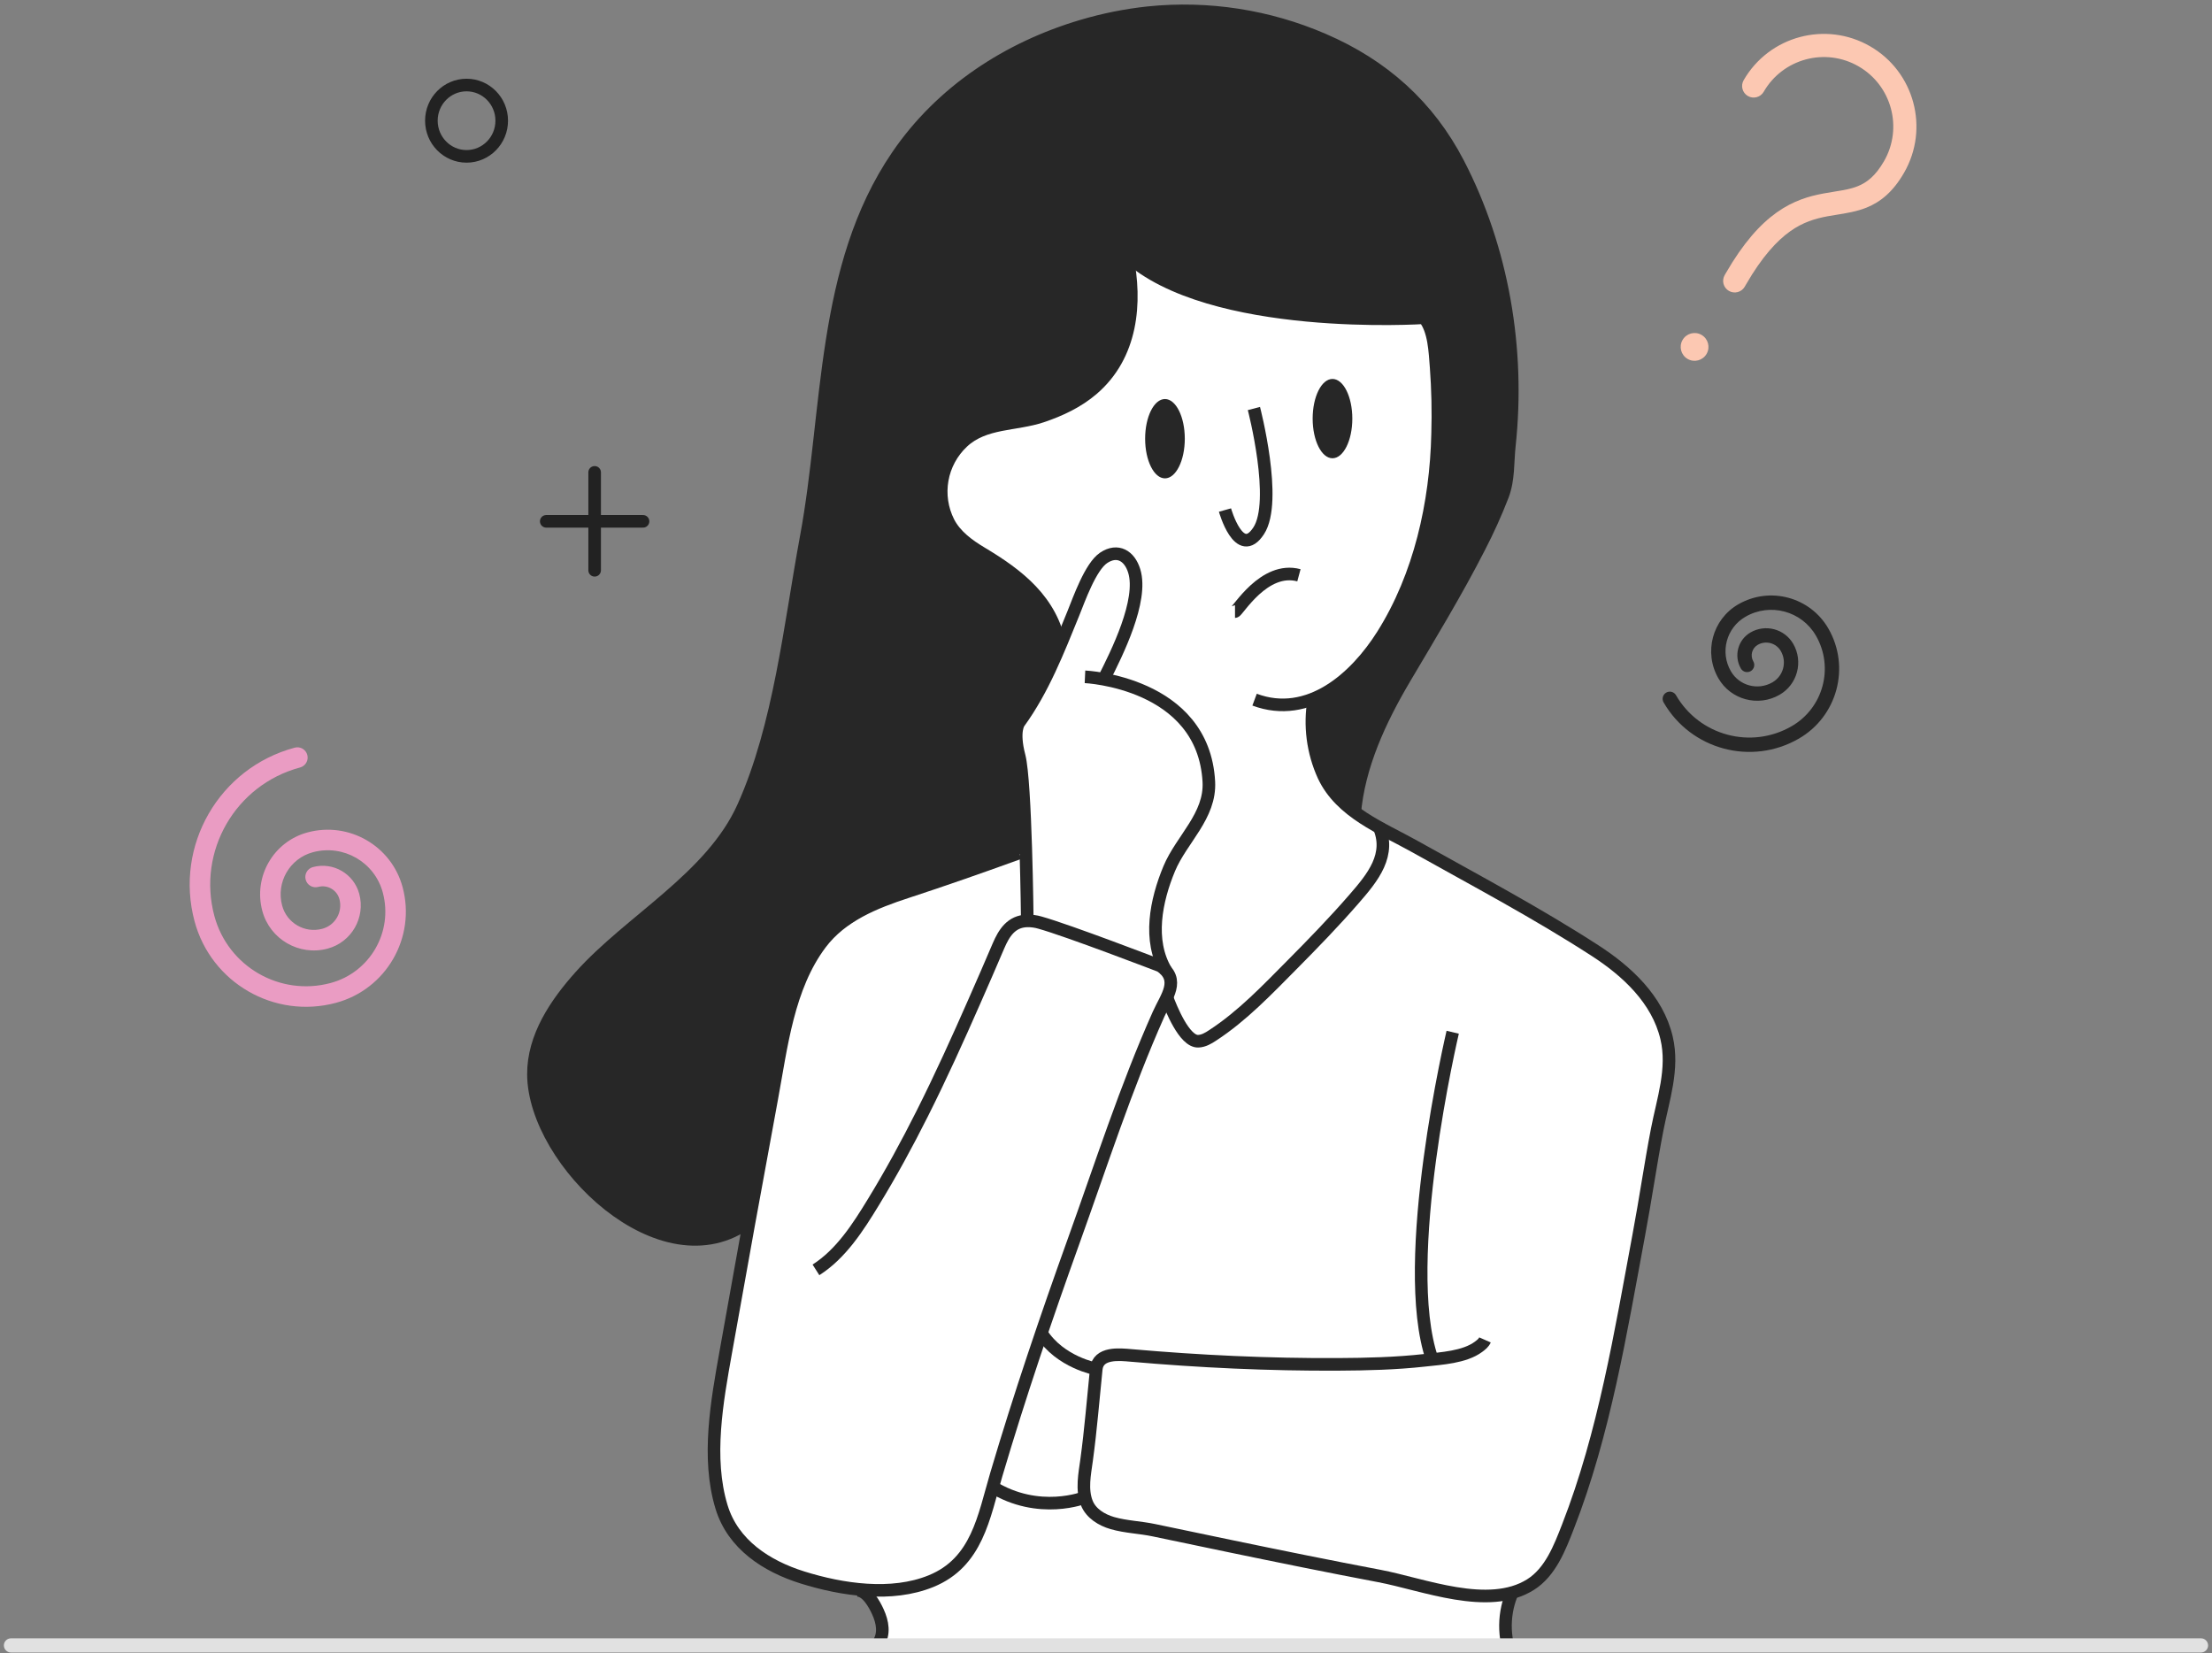 <svg width="281" height="210" viewBox="0 0 281 210" fill="none" xmlns="http://www.w3.org/2000/svg">
<rect x="0" y="0" width="281" height="210" fill="#808080" stroke="none"/>
<path d="M220.819 76.762C217.526 78.664 216.398 82.874 218.299 86.166C219.87 88.887 223.35 89.82 226.071 88.248C228.335 86.941 229.11 84.046 227.803 81.782C226.707 79.884 224.279 79.234 222.381 80.33C220.776 81.256 220.226 83.31 221.152 84.915C221.403 85.351 221.96 85.501 222.396 85.249C222.832 84.998 222.981 84.441 222.73 84.005C222.306 83.271 222.558 82.331 223.292 81.907C224.319 81.315 225.632 81.667 226.225 82.694C227.029 84.085 226.552 85.866 225.16 86.67C223.31 87.739 220.945 87.105 219.877 85.255C218.479 82.834 219.308 79.738 221.73 78.34C224.865 76.531 228.874 77.605 230.684 80.74C233.009 84.767 231.629 89.918 227.601 92.243C222.458 95.213 215.88 93.45 212.911 88.307C212.659 87.871 212.102 87.722 211.666 87.974C211.231 88.225 211.082 88.782 211.333 89.218C214.806 95.233 222.498 97.294 228.512 93.821C233.412 90.992 235.09 84.728 232.262 79.829C229.948 75.823 224.825 74.45 220.819 76.762Z" fill="#272727"/>
<path d="M51.148 112.696C49.739 107.439 44.336 104.32 39.08 105.729C34.736 106.892 32.158 111.358 33.323 115.702C34.291 119.317 38.006 121.462 41.62 120.492C44.65 119.68 46.449 116.565 45.637 113.534C44.95 110.972 42.315 109.451 39.752 110.136C39.057 110.322 38.644 111.037 38.83 111.733C39.016 112.428 39.73 112.841 40.426 112.655C41.598 112.342 42.804 113.038 43.118 114.209C43.557 115.849 42.584 117.534 40.945 117.974C38.722 118.57 36.437 117.251 35.841 115.027C35.049 112.074 36.802 109.038 39.755 108.248C43.62 107.212 47.593 109.505 48.629 113.371C49.969 118.376 46.999 123.52 41.995 124.862C35.564 126.585 28.954 122.769 27.231 116.339C25.031 108.127 29.905 99.686 38.116 97.486C38.812 97.299 39.224 96.584 39.038 95.889C38.852 95.193 38.137 94.78 37.441 94.967C27.839 97.54 22.14 107.411 24.713 117.014C26.808 124.835 34.848 129.477 42.67 127.381C49.065 125.666 52.861 119.092 51.148 112.696Z" fill="#EA9CC3"/>
<path d="M63.736 15.33C63.736 17.841 61.727 19.861 59.268 19.861C56.809 19.861 54.8 17.841 54.8 15.33C54.8 12.819 56.809 10.8 59.268 10.8C61.727 10.8 63.736 12.819 63.736 15.33Z" stroke="#222222" stroke-width="1.6"/>
<path d="M191.393 206V209.5L110.893 209L111.893 206.5L109.893 202.5L105.893 201.5L96.393 198.5L90.893 190.5V182L94.393 158.5L94.893 155L90.893 157.5L83.893 157L75.393 151.5L69.893 144L67.893 137.5L68.393 133.5L70.393 128.5L75.393 122L83.893 115.5L92.393 106L97.393 95L100.393 81L102.893 63.5L104.893 48.5L108.393 31.5L113.893 19.5L119.893 13L128.393 6.5L140.393 2L147.893 1.5L159.893 2L171.393 6L177.393 10.5L185.393 21L190.893 35.5L191.893 50L191.393 62L184.893 75.5L176.393 90L171.893 102.5L174.393 104.5L207.893 124.5L211.893 131L212.393 135.5L206.893 165L199.893 192.5L196.393 200L192.393 201.5L191.393 206Z" fill="white"/>
<path d="M99.393 131.5L94.893 155L90.393 157.5L83.393 156.5L75.393 151.5L69.893 144L67.393 137L68.893 130.5L75.893 121.5L86.893 112.5L92.393 106L96.893 97L100.393 78.5L103.393 59.5L106.393 39.5L107.893 32L111.893 23L118.393 14.5L124.393 9L132.393 5L141.893 2.5L151.893 1L161.893 3L170.893 6.5L180.893 13.5L186.893 24.5L190.893 36L191.893 47.5V59.5L188.893 68.5L180.393 82.5L173.393 97L171.393 103L170.893 102.5L167.393 96L166.393 89L171.893 85.5L176.393 79.5L180.893 68.5L182.893 55L181.393 40.5L170.393 40L154.893 38.5L143.393 33.5V39.5L141.893 45.5L137.893 50.5L131.393 53L122.893 55.5L119.393 60.5L119.893 66L123.893 69.5L131.393 75L134.893 81L133.393 85.5L128.893 92L129.393 96.5L130.893 108L112.393 114.5L103.893 120L99.393 131.5Z" fill="#272727"/>
<path d="M166.896 88.872C166.33 92.153 166.768 95.528 168.152 98.556C170.332 103.195 175.518 105.166 179.73 107.523C187.419 111.827 195.227 115.958 202.629 120.747C206.664 123.354 210.568 126.954 211.712 131.835C212.644 135.774 211.25 139.668 210.512 143.511C209.66 147.941 209.021 152.415 208.186 156.853C205.879 169.249 203.794 182.107 199.191 193.896C198.146 196.578 196.968 199.688 194.413 201.286C189.079 204.625 180.796 201.237 175.239 200.185C168.903 198.984 162.567 197.697 156.249 196.386C153.037 195.717 149.825 195.046 146.613 194.373C144.861 194 143.035 193.957 141.311 193.462C139.945 193.067 138.6 192.242 138.067 190.925C137.376 189.21 137.797 187.217 138.037 185.456C138.563 181.619 138.865 177.755 139.261 173.909C139.489 171.72 142.271 172.046 143.643 172.162C152.379 172.929 161.179 173.344 169.948 173.3C173.621 173.281 177.311 173.192 180.966 172.786C183.073 172.551 186.04 172.396 187.822 171.07C188.15 170.825 188.474 170.584 188.645 170.195" stroke="#272727" stroke-width="1.6" stroke-miterlimit="10"/>
<path d="M184.543 131.114C184.543 131.114 177.66 160.272 181.934 172.661" stroke="#272727" stroke-width="1.6" stroke-miterlimit="10"/>
<path d="M129.463 108.345C124.727 110.064 119.979 111.727 115.193 113.293C111.109 114.63 106.917 116.305 104.249 119.851C100.102 125.361 99.268 132.887 98.049 139.486C96.061 150.224 94.112 160.969 92.203 171.718C91.085 177.982 89.765 185.167 91.657 191.402C93.107 196.185 97.378 198.941 101.931 200.366C106.973 201.945 113.266 202.882 118.276 200.835C124.142 198.44 124.971 192.683 126.565 187.294C129.526 177.283 132.884 167.396 136.415 157.573C139.857 148.006 143.033 138.111 147.177 128.826C148.171 126.604 149.995 124.469 147.41 122.693C147.41 122.693 135.638 118.167 132.092 117.184C131.572 117.033 131.032 116.961 130.491 116.969C128.462 117.022 127.539 118.513 126.833 120.165C125.827 122.524 124.807 124.873 123.773 127.211C121.667 132.006 119.504 136.778 117.152 141.456C115.229 145.284 113.181 149.049 110.946 152.703C109.014 155.869 106.847 159.268 103.654 161.298" stroke="#272727" stroke-width="1.6" stroke-miterlimit="10"/>
<path d="M140.213 86.275C141.874 82.998 145.234 76.282 144.088 72.531C143.501 70.605 141.98 69.674 140.204 70.855C138.527 71.972 137.068 76.15 136.365 77.883C134.438 82.627 132.497 87.598 129.47 91.766C129.47 91.766 128.617 92.79 129.47 96.036C130.324 99.282 130.501 116.96 130.501 116.96" stroke="#272727" stroke-width="1.6" stroke-miterlimit="10"/>
<path d="M137.83 85.968C137.83 85.968 152.88 86.649 153.564 99.291C153.799 103.648 150.088 106.607 148.532 110.337C146.855 114.366 145.8 119.463 148.16 123.363" stroke="#272727" stroke-width="1.6" stroke-miterlimit="10"/>
<path d="M148.236 126.682C148.736 128.013 150.446 132.33 152.224 132.256C152.89 132.23 153.492 131.883 154.049 131.511C157.839 129.043 160.989 125.713 164.157 122.521C166.793 119.863 169.542 117.034 172.049 114.14C174.354 111.485 176.814 108.536 175.103 104.853" stroke="#272727" stroke-width="1.6" stroke-miterlimit="10"/>
<path d="M159.375 88.871C166.255 91.434 172.196 86.111 175.634 80.662C180.364 73.166 182.43 63.9 182.624 55.11C182.71 52.281 182.648 49.449 182.438 46.627C182.277 44.701 182.214 41.93 180.904 40.358C180.904 40.358 153.737 42.168 143.141 32.424C140.316 29.817 138.669 26.405 139.028 21.911" stroke="#272727" stroke-width="1.6" stroke-miterlimit="10"/>
<path d="M134.658 82.007C133.56 76.287 129.405 73.067 124.684 70.246C123.024 69.251 121.382 68.056 120.495 66.335C119.652 64.67 119.371 62.777 119.696 60.939C120.02 59.102 120.933 57.419 122.295 56.144C125.046 53.564 129.004 54 132.358 52.873C134.675 52.093 136.898 51.048 138.773 49.448C143.765 45.187 144.427 38.52 143.158 32.422" stroke="#272727" stroke-width="1.6" stroke-miterlimit="10"/>
<path d="M172.08 103.434C172.581 97.288 175.323 91.44 178.416 86.197C181.672 80.69 185.004 75.224 187.92 69.516C189.029 67.379 190.02 65.184 190.889 62.939C191.673 60.876 191.508 58.749 191.744 56.557C193.049 44.373 190.902 31.634 185.233 20.719C181.439 13.416 175.654 8.293 168.128 5.051C161.123 2.016 153.456 0.832 145.862 1.613C143.026 1.917 140.222 2.478 137.487 3.289C128.069 6.069 119.575 11.614 114.007 19.78C104.337 33.955 105.412 52.074 102.414 68.245C100.364 79.306 99.059 92.194 94.413 102.514C90.373 111.501 80.094 116.876 73.697 124.022C70.622 127.458 67.733 131.699 67.765 136.489C67.847 147.559 84.142 163.365 95.122 155.147" stroke="#272727" stroke-width="1.6" stroke-miterlimit="10"/>
<path d="M108.869 202.01C110.114 201.965 111.105 203.804 111.528 204.742C112.117 206.035 112.406 207.536 111.549 208.789" stroke="#272727" stroke-width="1.6" stroke-miterlimit="10"/>
<path d="M192.128 202.258C191.863 202.867 191.656 203.499 191.509 204.146C191.174 205.647 191.159 207.202 191.466 208.709" stroke="#272727" stroke-width="1.6" stroke-miterlimit="10"/>
<path d="M137.839 190.195C137.839 190.195 131.984 192.559 125.959 188.8" stroke="#272727" stroke-width="1.6" stroke-miterlimit="10"/>
<path d="M139.263 173.882C139.263 173.882 134.678 173.072 132.297 169.331" stroke="#272727" stroke-width="1.6" stroke-miterlimit="10"/>
<path d="M159.29 51.89C159.29 51.89 162.365 63.675 159.888 67.433C157.412 71.192 155.615 64.785 155.615 64.785" stroke="#272727" stroke-width="1.6" stroke-miterlimit="10"/>
<path d="M156.889 77.682C157.232 77.682 160.564 71.875 165.008 73.071" stroke="#272727" stroke-width="1.6" stroke-miterlimit="10"/>
<path d="M169.271 58.209C170.663 58.209 171.791 55.953 171.791 53.171C171.791 50.389 170.663 48.133 169.271 48.133C167.88 48.133 166.752 50.389 166.752 53.171C166.752 55.953 167.88 58.209 169.271 58.209Z" fill="#272727"/>
<path d="M147.99 60.761C149.382 60.761 150.51 58.505 150.51 55.723C150.51 52.941 149.382 50.685 147.99 50.685C146.599 50.685 145.471 52.941 145.471 55.723C145.471 58.505 146.599 60.761 147.99 60.761Z" fill="#272727"/>
<path d="M75.54 60L75.54 72.438" stroke="#222222" stroke-width="1.6" stroke-linecap="round"/>
<path d="M81.686 66.219L69.393 66.219" stroke="#222222" stroke-width="1.6" stroke-linecap="round"/>
<path d="M237.572 5.882C231.948 2.635 224.75 4.563 221.503 10.187C221.097 10.89 221.338 11.79 222.041 12.196C222.745 12.602 223.644 12.361 224.05 11.658C226.485 7.44 231.884 5.994 236.101 8.428C240.319 10.863 241.765 16.263 239.331 20.48C238.228 22.39 237.122 23.198 236.007 23.647C235.104 24.01 234.213 24.152 233.102 24.329C232.648 24.402 232.157 24.48 231.613 24.582C229.831 24.916 227.826 25.475 225.696 26.992C223.584 28.496 221.446 30.872 219.242 34.689L219.095 34.944C218.689 35.647 218.93 36.546 219.633 36.952C220.337 37.358 221.236 37.117 221.642 36.414L221.789 36.159C223.849 32.59 225.729 30.579 227.402 29.387C229.057 28.209 230.604 27.763 232.154 27.473C232.508 27.406 232.887 27.346 233.28 27.284C234.503 27.089 235.87 26.872 237.104 26.375C238.892 25.656 240.481 24.369 241.877 21.95C245.124 16.326 243.196 9.128 237.572 5.882Z" fill="#FCC8B2"/>
<path d="M214.388 45.593C215.232 46.08 216.311 45.791 216.798 44.947C217.285 44.103 216.996 43.024 216.152 42.537C215.308 42.05 214.229 42.339 213.742 43.183C213.255 44.027 213.544 45.106 214.388 45.593Z" fill="#FCC8B2"/>
<path fill-rule="evenodd" clip-rule="evenodd" d="M0.492 209C0.492 208.503 0.895 208.1 1.392 208.1L279.604 208.1C280.101 208.1 280.504 208.503 280.504 209C280.504 209.497 280.101 209.9 279.604 209.9L1.392 209.9C0.895 209.9 0.492 209.497 0.492 209Z" fill="#E1E1E1"/>
</svg>
